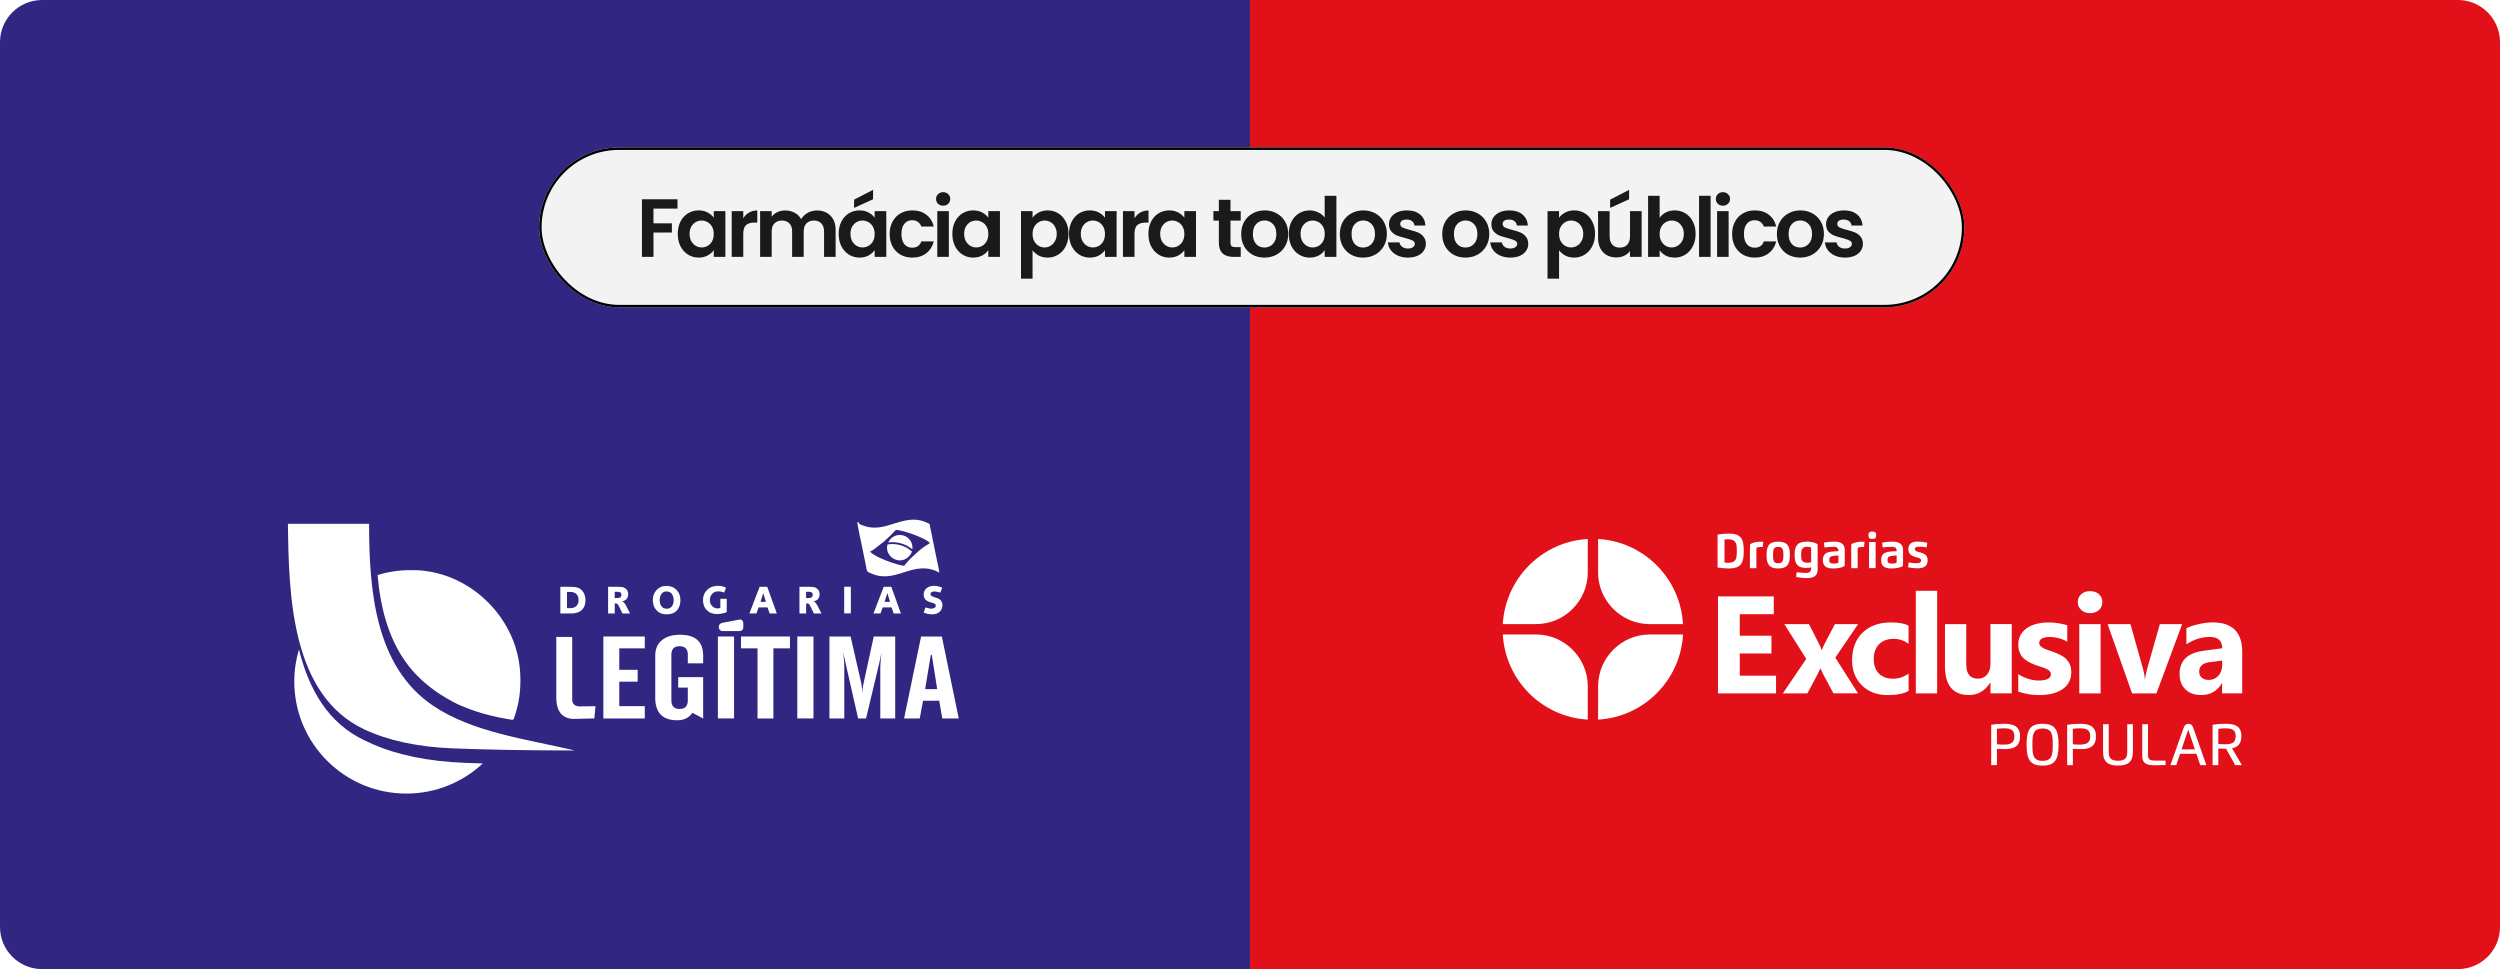 <svg xmlns="http://www.w3.org/2000/svg" width="356" height="138" viewBox="0 0 356 138" fill="none"><path d="M0 6C0 2.686 2.686 0 6 0H178V138H6C2.686 138 0 135.314 0 132V6Z" fill="#312783"></path><path d="M356 6C356 2.686 353.314 0 350 0H178V138H350C353.314 138 356 135.314 356 132V6Z" fill="#E21019"></path><g filter="url(#filter0_di_185_1031)"><rect x="76.776" y="21" width="202.942" height="22.76" rx="11.38" fill="#F3F3F3"></rect><rect x="76.949" y="21.173" width="202.596" height="22.414" rx="11.207" stroke="black" stroke-width="0.346"></rect></g><path d="M96.475 28.374V29.702H93.056V31.805H95.676V33.109H93.056V36.576H91.411V28.374H96.475ZM96.514 33.297C96.514 32.639 96.643 32.056 96.902 31.547C97.168 31.037 97.524 30.646 97.971 30.371C98.425 30.097 98.93 29.96 99.487 29.96C99.972 29.96 100.395 30.058 100.756 30.254C101.124 30.45 101.418 30.697 101.637 30.994V30.066H103.294V36.576H101.637V35.624C101.426 35.929 101.132 36.184 100.756 36.388C100.388 36.584 99.961 36.681 99.475 36.681C98.927 36.681 98.425 36.54 97.971 36.258C97.524 35.976 97.168 35.581 96.902 35.072C96.643 34.555 96.514 33.963 96.514 33.297ZM101.637 33.321C101.637 32.921 101.559 32.581 101.402 32.298C101.245 32.009 101.034 31.789 100.768 31.64C100.501 31.484 100.215 31.405 99.91 31.405C99.604 31.405 99.322 31.48 99.064 31.629C98.805 31.777 98.594 31.997 98.429 32.287C98.272 32.569 98.194 32.906 98.194 33.297C98.194 33.689 98.272 34.034 98.429 34.331C98.594 34.621 98.805 34.844 99.064 35.001C99.33 35.158 99.612 35.236 99.91 35.236C100.215 35.236 100.501 35.162 100.768 35.013C101.034 34.856 101.245 34.637 101.402 34.355C101.559 34.065 101.637 33.72 101.637 33.321ZM105.841 31.076C106.052 30.732 106.326 30.462 106.663 30.266C107.008 30.07 107.399 29.972 107.838 29.972V31.699H107.403C106.886 31.699 106.495 31.821 106.228 32.063C105.97 32.306 105.841 32.729 105.841 33.333V36.576H104.196V30.066H105.841V31.076ZM116.325 29.972C117.124 29.972 117.767 30.219 118.252 30.712C118.746 31.198 118.993 31.879 118.993 32.757V36.576H117.348V32.98C117.348 32.471 117.218 32.083 116.96 31.817C116.701 31.543 116.349 31.405 115.902 31.405C115.456 31.405 115.099 31.543 114.833 31.817C114.575 32.083 114.445 32.471 114.445 32.98V36.576H112.8V32.98C112.8 32.471 112.671 32.083 112.413 31.817C112.154 31.543 111.802 31.405 111.355 31.405C110.901 31.405 110.54 31.543 110.274 31.817C110.015 32.083 109.886 32.471 109.886 32.98V36.576H108.241V30.066H109.886V30.853C110.098 30.579 110.368 30.364 110.697 30.207C111.034 30.05 111.402 29.972 111.802 29.972C112.311 29.972 112.765 30.082 113.165 30.301C113.564 30.512 113.874 30.818 114.093 31.217C114.304 30.841 114.61 30.54 115.009 30.313C115.417 30.085 115.855 29.972 116.325 29.972ZM119.426 33.297C119.426 32.639 119.555 32.056 119.814 31.547C120.08 31.037 120.436 30.646 120.883 30.371C121.337 30.097 121.842 29.96 122.399 29.96C122.884 29.96 123.307 30.058 123.668 30.254C124.036 30.45 124.33 30.697 124.549 30.994V30.066H126.206V36.576H124.549V35.624C124.337 35.929 124.044 36.184 123.668 36.388C123.3 36.584 122.873 36.681 122.387 36.681C121.839 36.681 121.337 36.54 120.883 36.258C120.436 35.976 120.08 35.581 119.814 35.072C119.555 34.555 119.426 33.963 119.426 33.297ZM124.549 33.321C124.549 32.921 124.471 32.581 124.314 32.298C124.157 32.009 123.946 31.789 123.679 31.64C123.413 31.484 123.127 31.405 122.822 31.405C122.516 31.405 122.234 31.48 121.976 31.629C121.717 31.777 121.506 31.997 121.341 32.287C121.184 32.569 121.106 32.906 121.106 33.297C121.106 33.689 121.184 34.034 121.341 34.331C121.506 34.621 121.717 34.844 121.976 35.001C122.242 35.158 122.524 35.236 122.822 35.236C123.127 35.236 123.413 35.162 123.679 35.013C123.946 34.856 124.157 34.637 124.314 34.355C124.471 34.065 124.549 33.72 124.549 33.321ZM124.326 28.374L121.623 29.608V28.433L124.326 27.034V28.374ZM126.684 33.321C126.684 32.647 126.822 32.06 127.096 31.558C127.37 31.049 127.75 30.657 128.235 30.383C128.721 30.101 129.277 29.96 129.904 29.96C130.711 29.96 131.377 30.164 131.902 30.571C132.434 30.971 132.791 31.535 132.971 32.263H131.197C131.103 31.981 130.942 31.762 130.715 31.605C130.495 31.441 130.221 31.358 129.892 31.358C129.422 31.358 129.05 31.531 128.776 31.875C128.502 32.212 128.365 32.694 128.365 33.321C128.365 33.94 128.502 34.421 128.776 34.766C129.05 35.103 129.422 35.271 129.892 35.271C130.558 35.271 130.993 34.974 131.197 34.378H132.971C132.791 35.083 132.434 35.643 131.902 36.059C131.369 36.474 130.703 36.681 129.904 36.681C129.277 36.681 128.721 36.544 128.235 36.27C127.75 35.988 127.37 35.596 127.096 35.095C126.822 34.586 126.684 33.995 126.684 33.321ZM134.305 29.29C134.015 29.29 133.773 29.2 133.577 29.02C133.389 28.832 133.295 28.601 133.295 28.327C133.295 28.053 133.389 27.826 133.577 27.645C133.773 27.457 134.015 27.363 134.305 27.363C134.595 27.363 134.834 27.457 135.022 27.645C135.218 27.826 135.316 28.053 135.316 28.327C135.316 28.601 135.218 28.832 135.022 29.02C134.834 29.2 134.595 29.29 134.305 29.29ZM135.116 30.066V36.576H133.471V30.066H135.116ZM135.613 33.297C135.613 32.639 135.743 32.056 136.001 31.547C136.267 31.037 136.624 30.646 137.07 30.371C137.525 30.097 138.03 29.96 138.586 29.96C139.072 29.96 139.495 30.058 139.855 30.254C140.223 30.45 140.517 30.697 140.737 30.994V30.066H142.393V36.576H140.737V35.624C140.525 35.929 140.231 36.184 139.855 36.388C139.487 36.584 139.06 36.681 138.574 36.681C138.026 36.681 137.525 36.54 137.07 36.258C136.624 35.976 136.267 35.581 136.001 35.072C135.743 34.555 135.613 33.963 135.613 33.297ZM140.737 33.321C140.737 32.921 140.658 32.581 140.502 32.298C140.345 32.009 140.133 31.789 139.867 31.64C139.601 31.484 139.315 31.405 139.009 31.405C138.704 31.405 138.422 31.48 138.163 31.629C137.905 31.777 137.693 31.997 137.529 32.287C137.372 32.569 137.294 32.906 137.294 33.297C137.294 33.689 137.372 34.034 137.529 34.331C137.693 34.621 137.905 34.844 138.163 35.001C138.43 35.158 138.712 35.236 139.009 35.236C139.315 35.236 139.601 35.162 139.867 35.013C140.133 34.856 140.345 34.637 140.502 34.355C140.658 34.065 140.737 33.72 140.737 33.321ZM147.035 31.006C147.246 30.708 147.536 30.462 147.904 30.266C148.28 30.062 148.707 29.96 149.185 29.96C149.741 29.96 150.243 30.097 150.689 30.371C151.144 30.646 151.5 31.037 151.759 31.547C152.025 32.048 152.158 32.631 152.158 33.297C152.158 33.963 152.025 34.555 151.759 35.072C151.5 35.581 151.144 35.976 150.689 36.258C150.243 36.54 149.741 36.681 149.185 36.681C148.707 36.681 148.284 36.584 147.916 36.388C147.556 36.192 147.262 35.945 147.035 35.647V39.678H145.39V30.066H147.035V31.006ZM150.478 33.297C150.478 32.906 150.396 32.569 150.231 32.287C150.074 31.997 149.863 31.777 149.597 31.629C149.338 31.48 149.056 31.405 148.75 31.405C148.453 31.405 148.171 31.484 147.904 31.64C147.646 31.789 147.434 32.009 147.27 32.298C147.113 32.588 147.035 32.929 147.035 33.321C147.035 33.712 147.113 34.053 147.27 34.343C147.434 34.633 147.646 34.856 147.904 35.013C148.171 35.162 148.453 35.236 148.75 35.236C149.056 35.236 149.338 35.158 149.597 35.001C149.863 34.844 150.074 34.621 150.231 34.331C150.396 34.041 150.478 33.697 150.478 33.297ZM152.225 33.297C152.225 32.639 152.355 32.056 152.613 31.547C152.88 31.037 153.236 30.646 153.683 30.371C154.137 30.097 154.642 29.96 155.198 29.96C155.684 29.96 156.107 30.058 156.467 30.254C156.836 30.45 157.129 30.697 157.349 30.994V30.066H159.005V36.576H157.349V35.624C157.137 35.929 156.843 36.184 156.467 36.388C156.099 36.584 155.672 36.681 155.187 36.681C154.638 36.681 154.137 36.54 153.683 36.258C153.236 35.976 152.88 35.581 152.613 35.072C152.355 34.555 152.225 33.963 152.225 33.297ZM157.349 33.321C157.349 32.921 157.27 32.581 157.114 32.298C156.957 32.009 156.745 31.789 156.479 31.64C156.213 31.484 155.927 31.405 155.621 31.405C155.316 31.405 155.034 31.48 154.775 31.629C154.517 31.777 154.305 31.997 154.141 32.287C153.984 32.569 153.906 32.906 153.906 33.297C153.906 33.689 153.984 34.034 154.141 34.331C154.305 34.621 154.517 34.844 154.775 35.001C155.042 35.158 155.324 35.236 155.621 35.236C155.927 35.236 156.213 35.162 156.479 35.013C156.745 34.856 156.957 34.637 157.114 34.355C157.27 34.065 157.349 33.72 157.349 33.321ZM161.552 31.076C161.764 30.732 162.038 30.462 162.375 30.266C162.719 30.07 163.111 29.972 163.55 29.972V31.699H163.115C162.598 31.699 162.206 31.821 161.94 32.063C161.681 32.306 161.552 32.729 161.552 33.333V36.576H159.907V30.066H161.552V31.076ZM163.53 33.297C163.53 32.639 163.659 32.056 163.917 31.547C164.184 31.037 164.54 30.646 164.987 30.371C165.441 30.097 165.946 29.96 166.503 29.96C166.988 29.96 167.411 30.058 167.772 30.254C168.14 30.45 168.434 30.697 168.653 30.994V30.066H170.31V36.576H168.653V35.624C168.441 35.929 168.148 36.184 167.772 36.388C167.403 36.584 166.977 36.681 166.491 36.681C165.942 36.681 165.441 36.54 164.987 36.258C164.54 35.976 164.184 35.581 163.917 35.072C163.659 34.555 163.53 33.963 163.53 33.297ZM168.653 33.321C168.653 32.921 168.575 32.581 168.418 32.298C168.261 32.009 168.05 31.789 167.783 31.64C167.517 31.484 167.231 31.405 166.926 31.405C166.62 31.405 166.338 31.48 166.08 31.629C165.821 31.777 165.61 31.997 165.445 32.287C165.288 32.569 165.21 32.906 165.21 33.297C165.21 33.689 165.288 34.034 165.445 34.331C165.61 34.621 165.821 34.844 166.08 35.001C166.346 35.158 166.628 35.236 166.926 35.236C167.231 35.236 167.517 35.162 167.783 35.013C168.05 34.856 168.261 34.637 168.418 34.355C168.575 34.065 168.653 33.72 168.653 33.321ZM175.222 31.417V34.566C175.222 34.786 175.272 34.946 175.374 35.048C175.484 35.142 175.664 35.189 175.915 35.189H176.679V36.576H175.645C174.258 36.576 173.565 35.902 173.565 34.555V31.417H172.789V30.066H173.565V28.456H175.222V30.066H176.679V31.417H175.222ZM180.047 36.681C179.421 36.681 178.857 36.544 178.355 36.27C177.854 35.988 177.458 35.593 177.169 35.083C176.887 34.574 176.746 33.987 176.746 33.321C176.746 32.655 176.89 32.067 177.18 31.558C177.478 31.049 177.881 30.657 178.391 30.383C178.9 30.101 179.468 29.96 180.094 29.96C180.721 29.96 181.289 30.101 181.798 30.383C182.307 30.657 182.707 31.049 182.997 31.558C183.294 32.067 183.443 32.655 183.443 33.321C183.443 33.987 183.291 34.574 182.985 35.083C182.687 35.593 182.28 35.988 181.763 36.27C181.254 36.544 180.682 36.681 180.047 36.681ZM180.047 35.248C180.345 35.248 180.623 35.177 180.882 35.036C181.148 34.888 181.36 34.668 181.516 34.378C181.673 34.089 181.751 33.736 181.751 33.321C181.751 32.702 181.587 32.228 181.258 31.899C180.937 31.562 180.541 31.394 180.071 31.394C179.601 31.394 179.205 31.562 178.884 31.899C178.571 32.228 178.414 32.702 178.414 33.321C178.414 33.94 178.567 34.417 178.872 34.754C179.186 35.083 179.577 35.248 180.047 35.248ZM183.522 33.297C183.522 32.639 183.651 32.056 183.91 31.547C184.176 31.037 184.536 30.646 184.991 30.371C185.445 30.097 185.95 29.96 186.507 29.96C186.93 29.96 187.333 30.054 187.717 30.242C188.101 30.422 188.406 30.665 188.633 30.971V27.88H190.302V36.576H188.633V35.612C188.43 35.933 188.144 36.192 187.776 36.388C187.407 36.584 186.98 36.681 186.495 36.681C185.946 36.681 185.445 36.54 184.991 36.258C184.536 35.976 184.176 35.581 183.91 35.072C183.651 34.555 183.522 33.963 183.522 33.297ZM188.645 33.321C188.645 32.921 188.567 32.581 188.41 32.298C188.253 32.009 188.042 31.789 187.776 31.64C187.509 31.484 187.223 31.405 186.918 31.405C186.612 31.405 186.33 31.48 186.072 31.629C185.813 31.777 185.602 31.997 185.437 32.287C185.281 32.569 185.202 32.906 185.202 33.297C185.202 33.689 185.281 34.034 185.437 34.331C185.602 34.621 185.813 34.844 186.072 35.001C186.338 35.158 186.62 35.236 186.918 35.236C187.223 35.236 187.509 35.162 187.776 35.013C188.042 34.856 188.253 34.637 188.41 34.355C188.567 34.065 188.645 33.72 188.645 33.321ZM194.094 36.681C193.467 36.681 192.903 36.544 192.402 36.27C191.901 35.988 191.505 35.593 191.215 35.083C190.933 34.574 190.792 33.987 190.792 33.321C190.792 32.655 190.937 32.067 191.227 31.558C191.525 31.049 191.928 30.657 192.437 30.383C192.947 30.101 193.514 29.96 194.141 29.96C194.768 29.96 195.336 30.101 195.845 30.383C196.354 30.657 196.754 31.049 197.044 31.558C197.341 32.067 197.49 32.655 197.49 33.321C197.49 33.987 197.337 34.574 197.032 35.083C196.734 35.593 196.327 35.988 195.81 36.27C195.301 36.544 194.729 36.681 194.094 36.681ZM194.094 35.248C194.392 35.248 194.67 35.177 194.928 35.036C195.195 34.888 195.406 34.668 195.563 34.378C195.72 34.089 195.798 33.736 195.798 33.321C195.798 32.702 195.633 32.228 195.304 31.899C194.983 31.562 194.588 31.394 194.118 31.394C193.648 31.394 193.252 31.562 192.931 31.899C192.618 32.228 192.461 32.702 192.461 33.321C192.461 33.94 192.614 34.417 192.919 34.754C193.232 35.083 193.624 35.248 194.094 35.248ZM200.483 36.681C199.95 36.681 199.472 36.587 199.049 36.399C198.626 36.203 198.289 35.941 198.039 35.612C197.796 35.283 197.663 34.919 197.639 34.519H199.296C199.327 34.77 199.449 34.978 199.66 35.142C199.88 35.307 200.15 35.389 200.471 35.389C200.784 35.389 201.027 35.326 201.2 35.201C201.38 35.075 201.47 34.915 201.47 34.719C201.47 34.508 201.36 34.351 201.141 34.249C200.929 34.139 200.589 34.022 200.119 33.897C199.633 33.779 199.233 33.658 198.92 33.532C198.614 33.407 198.348 33.215 198.121 32.956C197.902 32.698 197.792 32.349 197.792 31.911C197.792 31.55 197.894 31.221 198.097 30.924C198.309 30.626 198.607 30.391 198.991 30.219C199.382 30.046 199.84 29.96 200.365 29.96C201.141 29.96 201.76 30.156 202.222 30.548C202.684 30.931 202.939 31.452 202.986 32.111H201.411C201.388 31.852 201.278 31.648 201.082 31.499C200.894 31.343 200.639 31.264 200.318 31.264C200.021 31.264 199.79 31.319 199.625 31.429C199.468 31.539 199.39 31.691 199.39 31.887C199.39 32.107 199.5 32.275 199.719 32.392C199.938 32.502 200.279 32.616 200.741 32.733C201.211 32.851 201.599 32.972 201.905 33.097C202.21 33.223 202.473 33.419 202.692 33.685C202.919 33.944 203.037 34.288 203.044 34.719C203.044 35.095 202.939 35.432 202.727 35.73C202.523 36.027 202.226 36.262 201.834 36.435C201.45 36.599 201 36.681 200.483 36.681ZM208.675 36.681C208.049 36.681 207.485 36.544 206.983 36.27C206.482 35.988 206.086 35.593 205.796 35.083C205.514 34.574 205.373 33.987 205.373 33.321C205.373 32.655 205.518 32.067 205.808 31.558C206.106 31.049 206.509 30.657 207.018 30.383C207.528 30.101 208.096 29.96 208.722 29.96C209.349 29.96 209.917 30.101 210.426 30.383C210.935 30.657 211.335 31.049 211.625 31.558C211.922 32.067 212.071 32.655 212.071 33.321C212.071 33.987 211.918 34.574 211.613 35.083C211.315 35.593 210.908 35.988 210.391 36.27C209.882 36.544 209.31 36.681 208.675 36.681ZM208.675 35.248C208.973 35.248 209.251 35.177 209.51 35.036C209.776 34.888 209.987 34.668 210.144 34.378C210.301 34.089 210.379 33.736 210.379 33.321C210.379 32.702 210.215 32.228 209.886 31.899C209.564 31.562 209.169 31.394 208.699 31.394C208.229 31.394 207.833 31.562 207.512 31.899C207.199 32.228 207.042 32.702 207.042 33.321C207.042 33.94 207.195 34.417 207.5 34.754C207.814 35.083 208.205 35.248 208.675 35.248ZM215.064 36.681C214.531 36.681 214.053 36.587 213.63 36.399C213.207 36.203 212.87 35.941 212.62 35.612C212.377 35.283 212.244 34.919 212.22 34.519H213.877C213.908 34.77 214.03 34.978 214.241 35.142C214.461 35.307 214.731 35.389 215.052 35.389C215.365 35.389 215.608 35.326 215.781 35.201C215.961 35.075 216.051 34.915 216.051 34.719C216.051 34.508 215.941 34.351 215.722 34.249C215.51 34.139 215.17 34.022 214.7 33.897C214.214 33.779 213.814 33.658 213.501 33.532C213.196 33.407 212.929 33.215 212.702 32.956C212.483 32.698 212.373 32.349 212.373 31.911C212.373 31.55 212.475 31.221 212.679 30.924C212.89 30.626 213.188 30.391 213.572 30.219C213.963 30.046 214.422 29.96 214.946 29.96C215.722 29.96 216.341 30.156 216.803 30.548C217.265 30.931 217.52 31.452 217.567 32.111H215.992C215.969 31.852 215.859 31.648 215.663 31.499C215.475 31.343 215.221 31.264 214.899 31.264C214.602 31.264 214.371 31.319 214.206 31.429C214.049 31.539 213.971 31.691 213.971 31.887C213.971 32.107 214.081 32.275 214.3 32.392C214.519 32.502 214.86 32.616 215.322 32.733C215.792 32.851 216.18 32.972 216.486 33.097C216.791 33.223 217.054 33.419 217.273 33.685C217.5 33.944 217.618 34.288 217.625 34.719C217.625 35.095 217.52 35.432 217.308 35.73C217.105 36.027 216.807 36.262 216.415 36.435C216.031 36.599 215.581 36.681 215.064 36.681ZM222.011 31.006C222.222 30.708 222.512 30.462 222.88 30.266C223.256 30.062 223.683 29.96 224.161 29.96C224.717 29.96 225.219 30.097 225.665 30.371C226.119 30.646 226.476 31.037 226.734 31.547C227.001 32.048 227.134 32.631 227.134 33.297C227.134 33.963 227.001 34.555 226.734 35.072C226.476 35.581 226.119 35.976 225.665 36.258C225.219 36.54 224.717 36.681 224.161 36.681C223.683 36.681 223.26 36.584 222.892 36.388C222.532 36.192 222.238 35.945 222.011 35.647V39.678H220.366V30.066H222.011V31.006ZM225.454 33.297C225.454 32.906 225.371 32.569 225.207 32.287C225.05 31.997 224.839 31.777 224.572 31.629C224.314 31.48 224.032 31.405 223.726 31.405C223.429 31.405 223.147 31.484 222.88 31.64C222.622 31.789 222.41 32.009 222.246 32.298C222.089 32.588 222.011 32.929 222.011 33.321C222.011 33.712 222.089 34.053 222.246 34.343C222.41 34.633 222.622 34.856 222.88 35.013C223.147 35.162 223.429 35.236 223.726 35.236C224.032 35.236 224.314 35.158 224.572 35.001C224.839 34.844 225.05 34.621 225.207 34.331C225.371 34.041 225.454 33.697 225.454 33.297ZM233.77 30.066V36.576H232.113V35.753C231.901 36.035 231.623 36.258 231.279 36.423C230.942 36.58 230.574 36.658 230.174 36.658C229.665 36.658 229.215 36.552 228.823 36.341C228.431 36.121 228.122 35.804 227.895 35.389C227.675 34.966 227.566 34.465 227.566 33.885V30.066H229.211V33.65C229.211 34.167 229.34 34.566 229.598 34.848C229.857 35.123 230.209 35.26 230.656 35.26C231.11 35.26 231.467 35.123 231.725 34.848C231.984 34.566 232.113 34.167 232.113 33.65V30.066H233.77ZM231.984 28.374L229.281 29.608V28.433L231.984 27.034V28.374ZM236.333 31.018C236.544 30.704 236.834 30.45 237.202 30.254C237.578 30.058 238.005 29.96 238.483 29.96C239.039 29.96 239.541 30.097 239.987 30.371C240.442 30.646 240.798 31.037 241.057 31.547C241.323 32.048 241.456 32.631 241.456 33.297C241.456 33.963 241.323 34.555 241.057 35.072C240.798 35.581 240.442 35.976 239.987 36.258C239.541 36.54 239.039 36.681 238.483 36.681C237.998 36.681 237.571 36.587 237.202 36.399C236.842 36.203 236.552 35.953 236.333 35.647V36.576H234.688V27.88H236.333V31.018ZM239.776 33.297C239.776 32.906 239.694 32.569 239.529 32.287C239.372 31.997 239.161 31.777 238.894 31.629C238.636 31.48 238.354 31.405 238.048 31.405C237.751 31.405 237.469 31.484 237.202 31.64C236.944 31.789 236.732 32.009 236.568 32.298C236.411 32.588 236.333 32.929 236.333 33.321C236.333 33.712 236.411 34.053 236.568 34.343C236.732 34.633 236.944 34.856 237.202 35.013C237.469 35.162 237.751 35.236 238.048 35.236C238.354 35.236 238.636 35.158 238.894 35.001C239.161 34.844 239.372 34.621 239.529 34.331C239.694 34.041 239.776 33.697 239.776 33.297ZM243.592 27.88V36.576H241.946V27.88H243.592ZM245.346 29.29C245.056 29.29 244.813 29.2 244.618 29.02C244.43 28.832 244.336 28.601 244.336 28.327C244.336 28.053 244.43 27.826 244.618 27.645C244.813 27.457 245.056 27.363 245.346 27.363C245.636 27.363 245.875 27.457 246.063 27.645C246.259 27.826 246.357 28.053 246.357 28.327C246.357 28.601 246.259 28.832 246.063 29.02C245.875 29.2 245.636 29.29 245.346 29.29ZM246.157 30.066V36.576H244.512V30.066H246.157ZM246.654 33.321C246.654 32.647 246.791 32.06 247.065 31.558C247.34 31.049 247.72 30.657 248.205 30.383C248.691 30.101 249.247 29.96 249.874 29.96C250.681 29.96 251.346 30.164 251.871 30.571C252.404 30.971 252.76 31.535 252.941 32.263H251.166C251.072 31.981 250.912 31.762 250.685 31.605C250.465 31.441 250.191 31.358 249.862 31.358C249.392 31.358 249.02 31.531 248.746 31.875C248.472 32.212 248.334 32.694 248.334 33.321C248.334 33.94 248.472 34.421 248.746 34.766C249.02 35.103 249.392 35.271 249.862 35.271C250.528 35.271 250.963 34.974 251.166 34.378H252.941C252.76 35.083 252.404 35.643 251.871 36.059C251.339 36.474 250.673 36.681 249.874 36.681C249.247 36.681 248.691 36.544 248.205 36.27C247.72 35.988 247.34 35.596 247.065 35.095C246.791 34.586 246.654 33.995 246.654 33.321ZM256.331 36.681C255.705 36.681 255.141 36.544 254.639 36.27C254.138 35.988 253.742 35.593 253.453 35.083C253.17 34.574 253.029 33.987 253.029 33.321C253.029 32.655 253.174 32.067 253.464 31.558C253.762 31.049 254.165 30.657 254.675 30.383C255.184 30.101 255.752 29.96 256.378 29.96C257.005 29.96 257.573 30.101 258.082 30.383C258.591 30.657 258.991 31.049 259.281 31.558C259.578 32.067 259.727 32.655 259.727 33.321C259.727 33.987 259.574 34.574 259.269 35.083C258.971 35.593 258.564 35.988 258.047 36.27C257.538 36.544 256.966 36.681 256.331 36.681ZM256.331 35.248C256.629 35.248 256.907 35.177 257.166 35.036C257.432 34.888 257.643 34.668 257.8 34.378C257.957 34.089 258.035 33.736 258.035 33.321C258.035 32.702 257.871 32.228 257.542 31.899C257.22 31.562 256.825 31.394 256.355 31.394C255.885 31.394 255.489 31.562 255.168 31.899C254.855 32.228 254.698 32.702 254.698 33.321C254.698 33.94 254.851 34.417 255.156 34.754C255.47 35.083 255.861 35.248 256.331 35.248ZM262.72 36.681C262.187 36.681 261.709 36.587 261.286 36.399C260.863 36.203 260.527 35.941 260.276 35.612C260.033 35.283 259.9 34.919 259.876 34.519H261.533C261.565 34.77 261.686 34.978 261.897 35.142C262.117 35.307 262.387 35.389 262.708 35.389C263.022 35.389 263.264 35.326 263.437 35.201C263.617 35.075 263.707 34.915 263.707 34.719C263.707 34.508 263.597 34.351 263.378 34.249C263.167 34.139 262.826 34.022 262.356 33.897C261.87 33.779 261.471 33.658 261.157 33.532C260.852 33.407 260.585 33.215 260.358 32.956C260.139 32.698 260.029 32.349 260.029 31.911C260.029 31.55 260.131 31.221 260.335 30.924C260.546 30.626 260.844 30.391 261.228 30.219C261.619 30.046 262.078 29.96 262.602 29.96C263.378 29.96 263.997 30.156 264.459 30.548C264.921 30.931 265.176 31.452 265.223 32.111H263.648C263.625 31.852 263.515 31.648 263.319 31.499C263.131 31.343 262.877 31.264 262.555 31.264C262.258 31.264 262.027 31.319 261.862 31.429C261.706 31.539 261.627 31.691 261.627 31.887C261.627 32.107 261.737 32.275 261.956 32.392C262.176 32.502 262.516 32.616 262.979 32.733C263.449 32.851 263.836 32.972 264.142 33.097C264.447 33.223 264.71 33.419 264.929 33.685C265.156 33.944 265.274 34.288 265.282 34.719C265.282 35.095 265.176 35.432 264.964 35.73C264.761 36.027 264.463 36.262 264.071 36.435C263.687 36.599 263.237 36.681 262.72 36.681Z" fill="#1A1A1A"></path><g clip-path="url(#clip0_185_1031)"><path d="M52.557 74.585C52.557 84.044 53.427 94.892 61.614 100.455C67.294 104.329 75.188 105.279 81.833 106.865C75.21 106.865 69.414 106.763 64.443 106.566C59.472 106.361 55.291 105.462 51.899 103.876C41.519 99.007 41.117 84.972 41 74.585H52.557Z" fill="white"></path><path d="M68.748 108.715C65.898 111.375 62.067 113.005 57.864 113.005C49.048 113.005 41.907 105.856 41.907 97.048C41.907 95.462 42.14 93.927 42.572 92.479C43.953 98.064 46.651 102.969 51.972 105.462C52.126 105.535 52.286 105.608 52.447 105.674C52.637 105.769 52.828 105.856 53.017 105.944C56.607 107.53 61.029 108.429 66.285 108.634C67.089 108.663 67.908 108.693 68.748 108.715Z" fill="white"></path><path d="M72.915 102.501L72.835 102.486L72.674 102.457H72.666L72.586 102.443L72.52 102.428H72.506L72.433 102.413H72.425L72.359 102.399H72.345L72.272 102.384H72.257H72.191V102.37H72.169L72.104 102.355H72.089H72.031V102.34H72.009L71.936 102.326H71.928L71.848 102.311L71.775 102.296H71.767L71.614 102.267L71.46 102.238L71.38 102.223L71.307 102.209L71.234 102.194L71.168 102.179H71.161L71.095 102.165H71.088L71.022 102.15H71.014L70.949 102.136L70.883 102.121C70.788 102.099 70.7 102.084 70.605 102.062L70.474 102.033L70.415 102.019H70.408L70.342 102.004L70.283 101.989L70.232 101.975H70.218L70.159 101.96L70.101 101.946L70.049 101.931H70.042C69.984 101.916 69.918 101.902 69.859 101.887L69.743 101.858L69.684 101.843L69.626 101.829L69.567 101.814L69.509 101.799L69.406 101.77H69.392L69.341 101.755H69.333L69.282 101.741L69.231 101.726C69.121 101.697 69.019 101.668 68.909 101.639L68.807 101.609L68.704 101.58L68.661 101.565H68.653L68.602 101.551L68.558 101.536H68.551L68.456 101.507L68.361 101.478L68.317 101.463C68.193 101.427 68.061 101.383 67.937 101.346L67.893 101.331L67.849 101.317L67.813 101.302L67.776 101.288L67.74 101.273H67.732C67.586 101.222 67.44 101.178 67.301 101.127L67.257 101.112L67.213 101.098L67.096 101.054H67.089L67.052 101.039L67.016 101.024L66.899 100.981L66.862 100.966C66.745 100.922 66.629 100.878 66.511 100.834L66.438 100.805L66.402 100.791L66.329 100.761L66.256 100.732L66.183 100.703L66.109 100.674C66.036 100.644 65.963 100.615 65.89 100.586C65.832 100.564 65.773 100.535 65.715 100.513L65.612 100.469L65.51 100.425L65.408 100.381L65.305 100.337C65.269 100.323 65.232 100.308 65.196 100.286L65.145 100.264L65.115 100.25L65.086 100.235L65.057 100.22L65.028 100.206L64.998 100.191L64.969 100.177L64.94 100.162L64.911 100.147L64.881 100.133L64.859 100.118L64.838 100.103L64.808 100.089L64.779 100.074L64.75 100.06L64.721 100.045L64.691 100.03L64.662 100.016L64.633 100.001H64.618V99.987H64.589V99.972H64.56V99.957H64.531V99.943H64.501V99.928H64.472V99.913H64.443V99.899H64.414V99.884H64.384V99.87L64.362 99.855L64.341 99.84L64.311 99.826L64.282 99.811C64.172 99.753 64.063 99.694 63.96 99.636L63.931 99.621L63.858 99.577H63.851L63.829 99.562L63.807 99.548L63.763 99.526H63.756H63.734V99.511L63.712 99.497L63.69 99.482H63.675V99.468H63.646V99.453H63.639L63.617 99.438L63.595 99.424H63.58V99.409H63.551V99.394H63.544L63.522 99.38L63.5 99.365H63.485V99.35H63.456V99.336L63.434 99.321L63.39 99.299H63.383L63.361 99.285L63.339 99.27L63.295 99.241L63.273 99.226L63.229 99.204L63.208 99.19L63.134 99.146C63.083 99.117 63.039 99.087 62.988 99.058L62.944 99.029L62.908 99.007H62.9L62.879 98.992L62.835 98.963L62.798 98.941H62.791L62.769 98.927H62.754V98.912H62.747L62.725 98.897H62.718V98.883H62.688V98.868H62.674V98.853H62.645V98.839H62.637L62.615 98.824H62.601V98.81H62.593L62.572 98.795H62.564V98.78H62.535V98.766H62.52V98.751H62.491V98.737H62.477V98.722H62.447V98.707H62.44L62.418 98.693H62.403V98.678H62.396L62.374 98.663H62.359V98.649H62.352L62.33 98.634H62.316V98.62H62.308L62.286 98.605H62.272V98.59H62.264L62.243 98.576L62.199 98.546L62.155 98.517C62.104 98.481 62.06 98.451 62.009 98.415L61.972 98.386L61.928 98.356L61.914 98.349L61.877 98.32H61.87V98.305H61.862L61.84 98.291H61.826V98.276H61.819L61.782 98.247H61.775V98.232H61.767L61.745 98.218H61.731V98.203H61.716V98.188H61.687V98.174H61.672V98.159H61.658V98.144H61.629V98.13H61.614V98.115H61.599L61.585 98.1H61.57V98.086H61.555V98.071H61.541L61.526 98.057H61.519V98.042H61.504V98.027H61.475V98.013H61.46V97.998H61.453L61.431 97.984L61.416 97.976H61.409V97.962H61.402L61.38 97.947H61.365V97.932H61.351V97.918H61.343L61.322 97.903H61.307V97.888L61.256 97.845L61.197 97.801L61.139 97.757L61.131 97.75C61.088 97.713 61.044 97.677 60.993 97.64C60.971 97.618 60.941 97.603 60.919 97.582C60.898 97.56 60.868 97.545 60.846 97.523C60.824 97.501 60.795 97.487 60.773 97.465C60.715 97.413 60.656 97.37 60.598 97.318C60.561 97.289 60.532 97.26 60.495 97.231C60.459 97.201 60.43 97.172 60.393 97.143C60.305 97.062 60.218 96.989 60.13 96.909C60.072 96.858 60.013 96.799 59.955 96.748L59.94 96.734L59.925 96.719C59.669 96.478 59.428 96.237 59.187 95.981L59.172 95.966L59.158 95.951C59.099 95.886 59.041 95.827 58.982 95.761C58.946 95.718 58.902 95.674 58.865 95.63C58.829 95.593 58.8 95.549 58.763 95.513C58.675 95.418 58.595 95.316 58.514 95.22C58.493 95.191 58.463 95.162 58.441 95.133C58.361 95.038 58.281 94.935 58.208 94.84C58.186 94.818 58.171 94.789 58.149 94.767L58.105 94.709C58.09 94.687 58.076 94.672 58.061 94.65C58.003 94.57 57.944 94.497 57.886 94.416C57.849 94.365 57.805 94.307 57.769 94.255C57.747 94.219 57.718 94.19 57.696 94.153C57.659 94.102 57.63 94.058 57.593 94.007L57.564 93.963L57.535 93.919C57.418 93.751 57.308 93.576 57.199 93.408C57.177 93.371 57.148 93.327 57.126 93.291C57.089 93.225 57.045 93.166 57.009 93.101C57.009 93.101 56.979 93.049 56.965 93.028C56.928 92.969 56.892 92.91 56.862 92.852C56.804 92.75 56.745 92.647 56.687 92.545C56.665 92.501 56.636 92.457 56.614 92.413L56.599 92.384C56.57 92.333 56.541 92.275 56.512 92.223C56.373 91.96 56.241 91.697 56.117 91.427L56.102 91.397C56.051 91.28 55.993 91.163 55.941 91.046C55.919 91.003 55.905 90.959 55.883 90.915C55.861 90.871 55.846 90.827 55.825 90.783C55.788 90.688 55.744 90.601 55.708 90.505C55.634 90.337 55.569 90.162 55.503 89.994C55.437 89.826 55.371 89.65 55.313 89.475C55.254 89.307 55.196 89.131 55.137 88.963L55.123 88.919L55.108 88.875L55.093 88.832C55.042 88.678 54.991 88.517 54.947 88.364C54.933 88.313 54.918 88.269 54.903 88.218C54.867 88.079 54.823 87.94 54.786 87.808C54.757 87.698 54.728 87.596 54.699 87.487C54.64 87.275 54.589 87.055 54.538 86.836C54.516 86.748 54.501 86.668 54.479 86.58C54.458 86.492 54.443 86.405 54.421 86.317L54.377 86.112C54.333 85.893 54.289 85.674 54.245 85.447C54.224 85.337 54.209 85.235 54.187 85.126C54.143 84.891 54.107 84.658 54.07 84.416C54.063 84.351 54.048 84.285 54.041 84.226C54.033 84.161 54.019 84.095 54.012 84.022C54.012 83.985 54.004 83.949 53.997 83.919L53.982 83.817C53.909 83.269 53.843 82.713 53.792 82.15C53.785 82.063 53.778 81.975 53.77 81.894L53.807 81.88L53.902 81.851L53.946 81.836L53.997 81.821H54.004L54.041 81.807H54.063L54.092 81.792H54.107L54.143 81.778H54.165L54.194 81.763H54.202L54.245 81.748H54.26L54.297 81.734L54.348 81.719H54.355L54.399 81.704H54.414L54.458 81.69L54.516 81.675C54.553 81.668 54.596 81.653 54.633 81.646L54.691 81.631L54.75 81.617H54.764L54.816 81.602H54.823L54.874 81.588H54.896L54.94 81.573H54.955L55.006 81.558H55.028L55.072 81.544H55.086L55.137 81.529H55.159L55.21 81.514H55.218L55.283 81.5H55.291C55.364 81.485 55.437 81.471 55.51 81.456L55.583 81.441H55.598L55.671 81.427H55.686L55.751 81.412H55.773L55.839 81.397H55.861L55.934 81.383H55.971L56.029 81.368H56.058L56.132 81.354H56.146L56.234 81.339C56.307 81.332 56.38 81.317 56.453 81.31H56.482L56.57 81.295H56.614L56.702 81.281H56.753L56.84 81.266H56.884C56.921 81.258 56.958 81.251 56.994 81.251H57.016C57.133 81.237 57.25 81.229 57.367 81.222H57.433C57.491 81.215 57.55 81.215 57.608 81.207H57.71C57.791 81.2 57.871 81.193 57.952 81.193H57.974C58.295 81.185 58.624 81.185 58.946 81.193H58.968C59.048 81.193 59.129 81.193 59.209 81.2H59.319C59.377 81.2 59.436 81.2 59.494 81.207H59.56C59.626 81.207 59.691 81.215 59.757 81.222C59.808 81.222 59.852 81.229 59.903 81.237H59.925H60.035V81.251H60.166V81.266H60.298V81.281H60.342L60.444 81.295H60.466C60.503 81.295 60.539 81.302 60.576 81.31H60.627C60.627 81.31 60.664 81.324 60.678 81.324C60.744 81.332 60.803 81.346 60.868 81.354H60.876C60.905 81.354 60.927 81.361 60.956 81.368H60.978C61 81.368 61.022 81.368 61.044 81.376H61.058C61.088 81.376 61.117 81.383 61.146 81.39C61.227 81.405 61.314 81.419 61.395 81.434C61.395 81.434 61.446 81.441 61.468 81.449L61.541 81.463C61.563 81.463 61.585 81.471 61.614 81.478C61.636 81.478 61.658 81.485 61.68 81.492C61.694 81.492 61.716 81.5 61.731 81.507H61.745C61.767 81.507 61.782 81.514 61.804 81.522H61.811L61.877 81.536C62.023 81.566 62.162 81.602 62.301 81.639H62.316C62.33 81.639 62.345 81.646 62.359 81.653H62.374L62.418 81.668H62.425C62.44 81.668 62.455 81.675 62.477 81.683L62.528 81.697C62.652 81.726 62.769 81.763 62.893 81.799L62.937 81.814H62.944L62.995 81.829C62.995 81.829 63.025 81.836 63.039 81.843L63.076 81.858H63.083C63.127 81.873 63.178 81.887 63.222 81.902L63.266 81.916C63.368 81.946 63.471 81.982 63.573 82.019L63.609 82.033L63.653 82.048C63.668 82.048 63.683 82.055 63.697 82.063L63.77 82.092H63.778L63.814 82.106L63.851 82.121C63.887 82.136 63.931 82.15 63.968 82.165C64.034 82.187 64.092 82.216 64.158 82.238L64.231 82.267C64.253 82.275 64.275 82.282 64.304 82.296C64.326 82.304 64.348 82.311 64.37 82.326C64.392 82.333 64.414 82.348 64.436 82.355C64.472 82.37 64.501 82.384 64.538 82.399C64.56 82.406 64.582 82.421 64.611 82.428C64.647 82.443 64.677 82.457 64.713 82.472C64.757 82.494 64.801 82.508 64.845 82.53L64.874 82.545C64.918 82.567 64.962 82.582 65.006 82.603L65.035 82.618L65.057 82.633C65.115 82.662 65.181 82.691 65.24 82.721C65.32 82.757 65.393 82.801 65.474 82.838L65.503 82.852L65.525 82.867L65.554 82.881L65.583 82.896L65.605 82.911L65.634 82.925L65.664 82.94C65.781 82.998 65.897 83.064 66.022 83.13C66.058 83.152 66.088 83.166 66.124 83.188L66.146 83.203C66.168 83.218 66.197 83.232 66.219 83.247L66.241 83.261C66.263 83.276 66.285 83.291 66.314 83.305C66.343 83.327 66.38 83.342 66.416 83.364C66.504 83.415 66.592 83.473 66.68 83.525C66.702 83.539 66.731 83.554 66.753 83.569C66.767 83.576 66.782 83.583 66.797 83.598L66.841 83.62C66.862 83.634 66.884 83.649 66.906 83.663L66.95 83.693C67.052 83.758 67.155 83.824 67.257 83.897L67.301 83.927C67.316 83.934 67.33 83.949 67.345 83.956C67.367 83.971 67.381 83.985 67.403 84C67.418 84.007 67.425 84.014 67.44 84.029C67.476 84.051 67.506 84.08 67.542 84.102C67.652 84.183 67.769 84.263 67.879 84.351C67.893 84.365 67.915 84.38 67.937 84.394C67.952 84.409 67.974 84.424 67.988 84.438C68.032 84.475 68.076 84.504 68.12 84.541C68.193 84.599 68.266 84.658 68.339 84.716L68.354 84.731C68.376 84.753 68.397 84.767 68.427 84.789H68.441V84.804C68.441 84.804 68.485 84.84 68.507 84.862L68.522 84.877C68.551 84.899 68.58 84.928 68.609 84.95C68.683 85.016 68.756 85.074 68.829 85.14L68.843 85.155C68.887 85.191 68.931 85.235 68.975 85.272L68.99 85.286H69.004V85.301C69.063 85.352 69.121 85.41 69.18 85.462C69.399 85.674 69.618 85.886 69.83 86.112L69.845 86.127C69.896 86.178 69.947 86.229 69.991 86.288V86.302H69.998L70.013 86.317C70.057 86.368 70.101 86.412 70.144 86.463C70.181 86.507 70.225 86.551 70.261 86.595C70.283 86.624 70.313 86.653 70.335 86.683L70.349 86.697C70.371 86.726 70.4 86.756 70.422 86.785L70.437 86.799C70.459 86.821 70.474 86.851 70.495 86.873C70.517 86.902 70.547 86.931 70.569 86.96C70.627 87.033 70.686 87.106 70.744 87.18L70.802 87.253C70.817 87.267 70.832 87.289 70.846 87.304L70.861 87.318L70.89 87.355V87.37H70.897C70.897 87.37 70.927 87.406 70.941 87.428L70.985 87.487C71 87.508 71.014 87.523 71.029 87.545C71.066 87.596 71.109 87.655 71.146 87.706C71.168 87.742 71.197 87.772 71.219 87.808C71.226 87.823 71.234 87.837 71.248 87.845L71.292 87.903L71.321 87.947L71.351 87.991C71.402 88.071 71.46 88.144 71.511 88.225C71.548 88.276 71.577 88.327 71.614 88.386C71.621 88.4 71.629 88.415 71.643 88.43L71.672 88.473C71.687 88.495 71.702 88.517 71.716 88.546L71.745 88.59C71.767 88.627 71.797 88.671 71.819 88.707C71.848 88.758 71.877 88.802 71.906 88.853C71.928 88.883 71.943 88.919 71.965 88.956C71.979 88.978 71.994 89 72.009 89.029C72.031 89.058 72.045 89.095 72.067 89.131C72.089 89.168 72.104 89.197 72.126 89.234C72.184 89.343 72.243 89.446 72.301 89.555L72.316 89.585L72.33 89.606L72.345 89.628C72.433 89.804 72.52 89.979 72.608 90.155L72.623 90.184L72.637 90.213C72.659 90.257 72.674 90.301 72.696 90.337L72.71 90.367L72.725 90.396C72.747 90.44 72.761 90.484 72.783 90.528C72.813 90.593 72.842 90.659 72.871 90.732C72.886 90.769 72.9 90.798 72.915 90.835C72.922 90.856 72.937 90.878 72.944 90.9L72.959 90.93C72.959 90.93 72.966 90.951 72.974 90.966C73.025 91.105 73.083 91.237 73.134 91.375C73.149 91.412 73.163 91.456 73.178 91.492L73.193 91.529L73.207 91.566V91.573C73.222 91.609 73.237 91.653 73.251 91.69L73.266 91.734L73.281 91.778C73.31 91.865 73.339 91.953 73.368 92.041L73.383 92.085C73.397 92.128 73.412 92.172 73.427 92.223V92.231C73.427 92.245 73.427 92.26 73.434 92.267C73.434 92.282 73.441 92.296 73.449 92.311C73.449 92.311 73.471 92.377 73.478 92.413C73.507 92.516 73.536 92.618 73.566 92.72L73.58 92.772L73.595 92.823V92.83C73.595 92.845 73.602 92.859 73.609 92.874L73.624 92.932C73.624 92.954 73.631 92.969 73.639 92.991L73.653 93.049L73.668 93.108L73.683 93.166C73.697 93.232 73.712 93.291 73.726 93.356L73.741 93.422V93.43L73.756 93.488C73.756 93.488 73.763 93.532 73.77 93.554V93.561L73.785 93.62V93.634C73.785 93.634 73.792 93.671 73.799 93.693C73.799 93.693 73.807 93.744 73.814 93.766L73.829 93.839C73.851 93.948 73.873 94.051 73.887 94.16C73.887 94.19 73.894 94.212 73.902 94.241V94.248C73.902 94.277 73.909 94.299 73.916 94.329V94.35C73.916 94.35 73.916 94.402 73.924 94.424V94.438L73.938 94.519V94.526C73.953 94.628 73.968 94.731 73.982 94.833V94.848C73.982 94.848 73.99 94.913 73.997 94.95V94.965C73.997 94.965 74.004 95.038 74.011 95.074V95.103C74.011 95.14 74.019 95.177 74.026 95.22V95.242C74.033 95.337 74.048 95.432 74.055 95.535V95.557C74.055 95.608 74.063 95.666 74.07 95.718V95.761C74.07 95.82 74.07 95.886 74.077 95.944V95.966C74.077 96.054 74.085 96.141 74.092 96.222V96.258C74.099 96.47 74.106 96.675 74.106 96.887V96.902V96.924V96.968C74.106 97.172 74.106 97.377 74.092 97.574V97.603C74.092 97.684 74.085 97.764 74.077 97.845V97.888C74.077 97.947 74.07 98.005 74.063 98.064V98.108C74.063 98.159 74.055 98.218 74.048 98.276V98.298C74.048 98.349 74.041 98.4 74.033 98.459C74.033 98.51 74.026 98.546 74.019 98.59V98.605C74.019 98.605 74.019 98.671 74.011 98.707V98.744C74.011 98.744 74.004 98.81 73.997 98.839V98.868C73.997 98.868 73.99 98.941 73.982 98.978C73.975 99.058 73.96 99.131 73.953 99.197L73.938 99.285V99.372H73.924V99.394L73.909 99.475V99.489L73.894 99.562V99.577L73.88 99.65V99.665C73.865 99.745 73.851 99.826 73.836 99.906L73.821 99.979L73.807 100.052L73.792 100.125L73.778 100.198L73.763 100.257V100.272L73.748 100.33L73.734 100.403C73.719 100.469 73.704 100.535 73.69 100.593L73.675 100.652L73.661 100.71L73.646 100.769L73.631 100.827L73.617 100.886L73.602 100.944L73.588 101.003C73.566 101.09 73.536 101.178 73.514 101.266C73.507 101.302 73.5 101.339 73.485 101.368L73.471 101.412L73.456 101.47L73.441 101.514L73.427 101.558L73.397 101.66L73.383 101.704C73.346 101.829 73.31 101.946 73.266 102.062L73.251 102.106L73.237 102.15L73.222 102.194L73.207 102.238C73.186 102.296 73.171 102.348 73.149 102.399L73.12 102.472L73.032 102.457L72.915 102.501Z" fill="white"></path><path d="M133.887 84.387C133.762 84.344 133.653 84.307 133.565 84.292C133.47 84.27 133.309 84.241 133.097 84.219C132.936 84.219 132.798 84.249 132.681 84.314C132.556 84.38 132.498 84.468 132.498 84.577C132.498 84.68 132.534 84.753 132.593 84.811C132.659 84.877 132.783 84.943 132.951 85.001L133.317 85.126C133.455 85.169 133.543 85.206 133.572 85.213C133.689 85.265 133.784 85.316 133.85 85.374C134.084 85.579 134.201 85.849 134.201 86.178C134.201 86.566 134.069 86.873 133.814 87.114C133.543 87.362 133.178 87.48 132.724 87.48C132.461 87.48 132.205 87.443 131.95 87.377C131.833 87.348 131.694 87.297 131.533 87.238L131.789 86.493C131.862 86.515 131.979 86.551 132.147 86.602C132.359 86.653 132.512 86.675 132.615 86.675C132.783 86.675 132.922 86.639 133.046 86.573C133.185 86.493 133.258 86.383 133.258 86.237C133.258 86.069 133.119 85.944 132.834 85.864L132.512 85.769C132.198 85.681 131.964 85.557 131.818 85.411C131.628 85.228 131.533 84.972 131.533 84.643C131.533 84.263 131.686 83.956 131.986 83.73C132.264 83.525 132.6 83.422 132.995 83.422C133.243 83.422 133.499 83.459 133.755 83.532C133.865 83.561 134.004 83.612 134.172 83.693L133.901 84.387H133.887Z" fill="white"></path><path d="M126.738 85.703L126.365 84.453L125.97 85.703H126.738ZM124.384 87.355L125.839 83.561H126.92L128.287 87.355H127.257L126.964 86.492H125.692L125.385 87.355H124.384Z" fill="white"></path><path d="M121.16 83.554H120.21V87.348H121.16V83.554Z" fill="white"></path><path d="M115.115 84.27H114.786V85.162H115.144C115.305 85.162 115.429 85.133 115.532 85.082C115.67 85.008 115.736 84.884 115.736 84.709C115.736 84.519 115.656 84.394 115.502 84.321C115.415 84.285 115.283 84.263 115.108 84.263M114.786 87.355H113.843V83.561H115.232C115.656 83.561 115.941 83.59 116.073 83.656C116.277 83.751 116.431 83.868 116.526 84C116.643 84.161 116.701 84.365 116.708 84.621C116.708 85.052 116.548 85.352 116.204 85.513C116.058 85.586 115.926 85.623 115.824 85.637C115.97 85.681 116.073 85.747 116.138 85.827C116.226 85.93 116.321 86.076 116.423 86.266L116.979 87.362H115.897L115.4 86.332C115.371 86.266 115.312 86.163 115.217 86.032C115.151 85.966 115.056 85.93 114.94 85.93H114.793V87.362L114.786 87.355Z" fill="white"></path><path d="M109.062 85.703L108.69 84.453L108.295 85.703H109.062ZM106.716 87.355L108.171 83.561H109.252L110.619 87.355H109.589L109.296 86.492H108.024L107.717 87.355H106.716Z" fill="white"></path><path d="M102.586 85.265H103.485V87.172C103.397 87.216 103.229 87.267 102.973 87.333C102.659 87.406 102.374 87.443 102.133 87.443C101.511 87.443 101.014 87.26 100.649 86.887C100.291 86.529 100.108 86.054 100.108 85.462C100.108 84.87 100.298 84.402 100.685 84.015C101.08 83.62 101.584 83.422 102.206 83.422C102.659 83.422 103.046 83.51 103.383 83.693L103.119 84.387C103.032 84.351 102.907 84.314 102.761 84.263C102.622 84.227 102.447 84.212 102.228 84.212C101.877 84.212 101.592 84.351 101.372 84.621C101.175 84.862 101.08 85.133 101.08 85.447C101.08 85.762 101.168 86.003 101.35 86.237C101.562 86.5 101.833 86.632 102.176 86.639C102.308 86.639 102.44 86.617 102.579 86.566V85.272L102.586 85.265Z" fill="white"></path><path d="M94.903 84.219C94.589 84.219 94.348 84.344 94.172 84.599C94.019 84.826 93.938 85.104 93.938 85.433C93.938 85.784 94.011 86.069 94.158 86.288C94.333 86.551 94.596 86.683 94.947 86.683C95.283 86.683 95.539 86.551 95.722 86.273C95.875 86.032 95.948 85.732 95.927 85.389C95.912 85.053 95.824 84.782 95.671 84.577C95.488 84.336 95.232 84.219 94.903 84.219ZM94.889 83.43C95.495 83.43 95.978 83.627 96.35 84.015C96.709 84.395 96.891 84.87 96.891 85.44C96.891 86.01 96.738 86.515 96.438 86.873C96.095 87.282 95.598 87.48 94.94 87.48C94.282 87.48 93.821 87.282 93.463 86.88C93.127 86.507 92.959 86.025 92.959 85.44C92.959 84.885 93.134 84.417 93.485 84.029C93.85 83.627 94.318 83.422 94.889 83.422" fill="white"></path><path d="M87.864 84.27H87.535V85.162H87.893C88.054 85.162 88.185 85.133 88.288 85.082C88.427 85.008 88.492 84.884 88.492 84.709C88.492 84.519 88.412 84.394 88.258 84.321C88.171 84.285 88.039 84.263 87.864 84.263M87.535 87.355H86.592V83.561H87.981C88.405 83.561 88.69 83.59 88.821 83.656C89.026 83.751 89.18 83.868 89.275 84C89.391 84.161 89.45 84.365 89.45 84.621C89.45 85.052 89.289 85.352 88.946 85.513C88.799 85.586 88.668 85.623 88.566 85.637C88.712 85.681 88.814 85.747 88.88 85.827C88.968 85.93 89.062 86.076 89.165 86.266L89.72 87.362H88.639L88.141 86.332C88.112 86.266 88.054 86.163 87.959 86.032C87.893 85.966 87.798 85.93 87.681 85.93H87.535V87.362V87.355Z" fill="white"></path><path d="M81.204 84.292H80.737V86.602H81.234C81.57 86.602 81.848 86.507 82.052 86.317C82.286 86.105 82.396 85.813 82.389 85.425C82.389 85.067 82.286 84.796 82.089 84.599C81.884 84.394 81.592 84.285 81.204 84.285M81.285 87.355H79.794V83.561H81.183C81.687 83.561 82.074 83.612 82.337 83.707C82.666 83.832 82.915 84.066 83.105 84.394C83.28 84.709 83.368 85.067 83.368 85.476C83.361 86.332 83.017 86.902 82.352 87.18C82.074 87.296 81.723 87.355 81.292 87.355" fill="white"></path><path d="M102.871 88.686L105.342 88.225C105.612 88.174 105.846 88.452 105.846 88.729V89.358C105.846 89.636 105.619 89.862 105.342 89.862H102.871C102.593 89.862 102.367 89.636 102.367 89.358V89.197C102.367 88.919 102.6 88.744 102.871 88.693" fill="white"></path><path d="M84.633 102.311L84.794 100.564C83.683 100.564 83.076 100.579 82.966 100.586C82.849 100.593 82.754 100.601 82.674 100.601C81.884 100.601 81.482 100.279 81.482 99.621V90.696H79.216V99.278C79.216 100.33 79.436 101.105 79.867 101.609C80.32 102.136 80.985 102.392 81.855 102.37L84.626 102.304L84.633 102.311Z" fill="white"></path><path d="M85.919 102.311V90.637H91.818V92.326H88.185V95.381H90.802V97.07H88.185V100.557H91.818V102.311H85.919Z" fill="white"></path><path d="M93.31 99.314V93.335C93.31 92.428 93.617 91.712 94.223 91.193C94.852 90.652 95.729 90.389 96.862 90.389C99.04 90.389 100.13 91.383 100.13 93.386V94.46H97.944V93.225C97.944 92.421 97.557 92.019 96.774 92.019C95.992 92.019 95.605 92.421 95.605 93.225V99.738C95.605 100.549 95.992 100.959 96.774 100.959C97.557 100.959 97.944 100.549 97.944 99.738V97.911H96.577V96.427H100.13V102.311L98.602 101.507C98.12 102.209 97.388 102.567 96.424 102.567C94.34 102.567 93.302 101.485 93.302 99.321" fill="white"></path><path d="M104.53 90.637H102.228V102.304H104.53V90.637Z" fill="white"></path><path d="M105.517 92.326V90.637H112.491V92.326H110.13V102.311H107.871V92.326H105.517Z" fill="white"></path><path d="M115.839 90.637H113.536V102.304H115.839V90.637Z" fill="white"></path><path d="M118.112 102.311V90.645H121.124L122.608 97.107C122.725 97.64 122.79 98.225 122.79 98.861C122.79 98.357 122.863 97.779 123.01 97.121L124.421 90.645H127.476V102.311H125.356V94.943C125.356 94.512 125.415 93.832 125.532 92.911C125.532 92.925 125.488 93.145 125.4 93.554C125.327 93.89 125.261 94.219 125.173 94.563L123.324 102.311H122.198L120.437 94.555C120.364 94.168 120.247 93.62 120.078 92.911C120.181 93.766 120.225 94.446 120.225 94.943V102.311H118.127H118.112Z" fill="white"></path><path d="M128.741 102.311L131.16 90.645H134.121L136.526 102.311H134.186L133.741 99.782H131.445L130.97 102.311H128.748H128.741ZM131.73 98.13H133.455L132.688 93.254H132.549L131.738 98.13H131.73Z" fill="white"></path><path d="M131.38 78.006L130.897 78.408C130.429 78.81 129.516 79.636 129.135 80.104C129.004 80.257 128.894 80.403 128.748 80.572C127.856 80.506 124.559 79.373 123.894 78.547C124.077 78.459 124.274 78.35 124.435 78.24L125.861 77.129C126.175 76.851 126.46 76.588 126.745 76.317C126.942 76.127 127.498 75.491 127.578 75.477C128.09 75.367 131.76 76.529 132.425 77.333C132.396 77.363 131.657 77.801 131.387 78.02M133.324 79.329L132.439 74.95C132.381 74.665 132.439 74.636 132.206 74.526C132.059 74.453 131.913 74.388 131.745 74.322C129.786 73.532 128.054 74.388 126.321 74.863C125.166 75.177 124.077 75.279 122.937 74.848C122.732 74.768 122.396 74.68 122.301 74.49C122.228 74.336 122.308 74.344 122.103 74.344C122.023 74.534 122.586 76.968 122.666 77.399C122.864 78.423 123.076 79.439 123.288 80.455C123.47 81.398 123.448 81.354 123.733 81.515C123.902 81.602 124.07 81.675 124.252 81.741C124.91 81.99 125.488 82.099 126.233 82.063C127.929 81.975 129.552 81.003 131.241 80.937C131.942 80.908 132.593 81.018 133.222 81.281C133.412 81.361 133.587 81.471 133.763 81.529C133.675 80.842 133.463 80.031 133.324 79.336" fill="white"></path><path d="M126.38 77.545C125.941 78.993 127.659 80.418 129.07 79.526C129.362 79.343 129.771 78.963 129.852 78.503C129.742 78.466 129.391 78.159 129.179 78.035C128.96 77.911 128.66 77.772 128.39 77.684C127.812 77.494 127.001 77.392 126.38 77.545Z" fill="white"></path><path d="M126.489 77.246C127.184 77.158 127.856 77.224 128.492 77.428C129.092 77.626 129.508 77.911 129.925 78.218C130.035 77.202 129.399 76.471 128.646 76.251C128.185 76.113 127.681 76.178 127.293 76.383C126.986 76.544 126.614 76.88 126.489 77.246Z" fill="white"></path></g><path d="M316.435 94.73C316.435 95.337 316.257 95.837 315.893 96.23C315.529 96.623 315.066 96.823 314.496 96.823C314.089 96.823 313.761 96.708 313.519 96.487C313.277 96.265 313.163 95.98 313.163 95.637C313.163 94.873 313.654 94.422 314.645 94.294L316.435 94.065V94.73ZM315.08 88.629C314.474 88.629 313.804 88.715 313.077 88.879C312.343 89.051 311.765 89.237 311.345 89.458V91.751C312.4 91.051 313.519 90.701 314.688 90.701C315.857 90.701 316.442 91.237 316.442 92.315L313.769 92.672C311.509 92.972 310.375 94.072 310.375 95.987C310.375 96.894 310.646 97.615 311.195 98.158C311.744 98.701 312.492 98.973 313.448 98.973C314.745 98.973 315.722 98.423 316.378 97.315H316.42V98.73H319.293V92.837C319.293 90.029 317.889 88.629 315.08 88.629ZM307.566 88.872L305.82 95.008C305.627 95.68 305.506 96.251 305.463 96.708H305.428C305.392 96.222 305.285 95.644 305.086 94.958L303.375 88.879H300.124L303.61 98.744H307.075L310.739 88.879H307.566V88.872ZM296.089 98.737H299.126V88.872H296.089V98.737ZM298.891 84.615C298.563 84.322 298.142 84.179 297.622 84.179C297.101 84.179 296.688 84.322 296.367 84.615C296.039 84.901 295.875 85.279 295.875 85.736C295.875 86.194 296.039 86.551 296.367 86.858C296.695 87.165 297.116 87.315 297.622 87.315C298.128 87.315 298.563 87.165 298.891 86.872C299.211 86.579 299.375 86.194 299.375 85.736C299.375 85.279 299.211 84.908 298.891 84.615ZM294.25 93.851C294.014 93.622 293.736 93.43 293.408 93.265C293.081 93.101 292.717 92.944 292.311 92.801C292.083 92.73 291.854 92.651 291.633 92.572C291.405 92.501 291.199 92.415 291.013 92.322C290.828 92.23 290.678 92.115 290.557 91.987C290.443 91.858 290.386 91.701 290.386 91.529C290.386 91.394 290.421 91.272 290.5 91.165C290.578 91.058 290.678 90.972 290.814 90.908C290.949 90.837 291.106 90.787 291.284 90.751C291.455 90.715 291.648 90.701 291.847 90.701C292.268 90.701 292.703 90.758 293.138 90.872C293.58 90.987 293.986 91.151 294.378 91.379V89.029C293.943 88.901 293.501 88.801 293.045 88.737C292.596 88.665 292.154 88.636 291.719 88.636C291.163 88.636 290.621 88.694 290.108 88.815C289.595 88.929 289.131 89.122 288.732 89.372C288.333 89.622 288.012 89.951 287.77 90.351C287.527 90.751 287.406 91.222 287.406 91.779C287.406 92.187 287.463 92.529 287.57 92.829C287.677 93.122 287.827 93.387 288.026 93.608C288.233 93.837 288.482 94.03 288.775 94.201C289.074 94.373 289.416 94.53 289.808 94.68C290.051 94.772 290.307 94.858 290.564 94.937C290.828 95.015 291.07 95.101 291.291 95.194C291.512 95.287 291.698 95.401 291.833 95.53C291.976 95.658 292.047 95.815 292.047 96.015C292.047 96.315 291.89 96.544 291.583 96.687C291.277 96.837 290.849 96.908 290.307 96.908C289.865 96.908 289.395 96.837 288.896 96.687C288.397 96.537 287.905 96.315 287.399 96.015V98.48C288.326 98.808 289.324 98.98 290.407 98.98C290.999 98.98 291.562 98.923 292.111 98.801C292.66 98.68 293.145 98.494 293.565 98.23C293.986 97.973 294.321 97.637 294.57 97.223C294.827 96.808 294.948 96.308 294.948 95.722C294.948 95.308 294.884 94.944 294.763 94.644C294.642 94.344 294.456 94.08 294.221 93.858M283.442 94.515C283.442 95.172 283.278 95.687 282.95 96.073C282.623 96.451 282.188 96.644 281.646 96.644C280.541 96.644 279.992 95.944 279.992 94.551V88.872H276.962V94.823C276.962 97.594 278.103 98.973 280.384 98.973C281.639 98.973 282.644 98.387 283.392 97.23H283.442V98.73H286.472V88.865H283.442V94.508V94.515ZM272.813 98.737H275.85V84.129H272.813V98.73V98.737ZM265.242 90.079C264.244 91.044 263.738 92.365 263.738 94.044C263.738 95.494 264.209 96.68 265.143 97.601C266.076 98.523 267.303 98.98 268.814 98.98C270.104 98.98 271.102 98.78 271.787 98.387V95.937C271.059 96.415 270.325 96.651 269.562 96.651C268.714 96.651 268.037 96.401 267.552 95.908C267.067 95.408 266.818 94.722 266.818 93.851C266.818 92.98 267.074 92.244 267.581 91.737C268.094 91.222 268.778 90.972 269.655 90.972C270.439 90.972 271.145 91.208 271.779 91.687V89.101C271.259 88.794 270.418 88.636 269.263 88.636C267.581 88.636 266.24 89.122 265.235 90.087M264.594 88.872H261.286L259.853 91.615C259.682 91.944 259.539 92.258 259.439 92.558H259.397C259.318 92.308 259.19 92.001 259.005 91.637L257.6 88.872H254.086L257.208 93.822L253.879 98.737H257.372L258.805 96.051C258.969 95.744 259.104 95.451 259.204 95.18H259.24C259.404 95.565 259.539 95.865 259.653 96.073L261.079 98.73H264.579L261.35 93.644L264.601 88.865L264.594 88.872ZM247.741 93.051H252.254V90.529H247.741V87.458H252.589V84.929H244.64V98.744H252.909V96.215H247.748V93.058L247.741 93.051ZM227.566 76.75V81.501C227.566 85.551 230.874 88.872 234.916 88.872H239.657C239.293 82.343 234.075 77.122 227.559 76.75M218.748 90.351H214C214.371 96.88 219.582 102.101 226.098 102.473V97.723C226.098 93.672 222.79 90.351 218.748 90.351Z" fill="white"></path><path d="M273.362 78.657C273.063 78.558 272.671 78.5 272.671 78.172C272.671 77.843 273.12 77.85 273.412 77.85C273.747 77.85 274.061 77.9 274.353 77.957L274.438 77.279C273.975 77.172 273.604 77.122 273.077 77.122C272.335 77.122 271.751 77.365 271.751 78.2C271.751 79.036 272.343 79.186 272.92 79.365C273.227 79.457 273.562 79.493 273.562 79.843C273.562 80.193 273.091 80.2 272.806 80.2C272.521 80.2 272.072 80.143 271.794 80.086L271.708 80.772C272.093 80.872 272.606 80.929 273.034 80.929C273.854 80.929 274.496 80.686 274.496 79.8C274.496 78.972 273.975 78.843 273.362 78.629M270.083 79.65C270.083 79.815 270.083 80 270.061 80.15C269.862 80.236 269.612 80.25 269.405 80.25C268.999 80.25 268.778 80.15 268.778 79.757C268.778 79.365 268.899 79.257 269.227 79.186C269.484 79.129 269.805 79.115 270.083 79.1V79.65ZM269.477 77.129C268.928 77.129 268.407 77.207 268.022 77.272L268.094 77.957C268.472 77.907 268.956 77.865 269.405 77.865C269.89 77.865 270.09 78.057 270.09 78.486C269.684 78.5 269.291 78.515 268.899 78.579C268.158 78.693 267.873 79.108 267.873 79.765C267.873 80.55 268.279 80.95 269.306 80.95C269.976 80.95 270.539 80.858 270.967 80.608C270.988 80.372 270.995 80.157 270.995 79.9V78.329C270.995 77.365 270.304 77.129 269.477 77.129ZM266.618 75.693C266.205 75.693 266.069 75.829 266.069 76.222C266.069 76.615 266.197 76.743 266.618 76.743C267.039 76.743 267.167 76.607 267.167 76.222C267.167 75.836 267.032 75.693 266.618 75.693ZM266.155 80.9H267.089V77.179H266.155V80.9ZM263.638 77.479C263.617 77.715 263.61 77.929 263.61 78.186V80.908H264.529V78.5C264.529 78.336 264.529 78.15 264.551 78C264.7 77.922 264.95 77.886 265.171 77.886C265.264 77.886 265.363 77.886 265.435 77.9L265.513 77.157C265.392 77.143 265.271 77.136 265.135 77.136C264.636 77.136 264.059 77.236 263.645 77.479M261.792 79.65C261.792 79.815 261.792 80 261.77 80.15C261.571 80.236 261.321 80.25 261.115 80.25C260.708 80.25 260.487 80.15 260.487 79.757C260.487 79.365 260.608 79.257 260.936 79.186C261.193 79.129 261.514 79.115 261.792 79.1V79.65ZM261.179 77.129C260.63 77.129 260.109 77.207 259.724 77.272L259.796 77.957C260.174 77.907 260.658 77.865 261.107 77.865C261.592 77.865 261.792 78.057 261.792 78.486C261.386 78.5 260.993 78.515 260.601 78.579C259.86 78.693 259.575 79.108 259.575 79.765C259.575 80.55 259.981 80.95 261.008 80.95C261.678 80.95 262.241 80.858 262.669 80.608C262.69 80.372 262.697 80.157 262.697 79.9V78.329C262.697 77.365 262.013 77.129 261.179 77.129ZM257.907 80.058C257.757 80.108 257.55 80.136 257.386 80.136C256.516 80.136 256.481 79.65 256.481 79C256.481 78.422 256.545 77.857 257.308 77.857C257.507 77.857 257.743 77.893 257.885 77.957C257.899 78.107 257.907 78.293 257.907 78.457V80.058ZM257.308 77.129C256.096 77.129 255.547 77.572 255.547 79C255.547 80.429 256.067 80.872 257.201 80.872C257.429 80.872 257.686 80.843 257.907 80.793V80.9C257.907 81.358 257.693 81.586 257.194 81.586C256.766 81.586 256.217 81.529 255.846 81.479L255.768 82.165C256.16 82.236 256.752 82.322 257.308 82.322C258.142 82.322 258.833 82.086 258.833 81.115V78.179C258.833 77.929 258.826 77.715 258.805 77.472C258.391 77.229 257.814 77.129 257.315 77.129M253.216 80.207C252.631 80.207 252.482 79.979 252.482 79.043C252.482 78.107 252.631 77.879 253.216 77.879C253.8 77.879 253.957 78.143 253.957 79.043C253.957 79.943 253.8 80.207 253.216 80.207ZM253.216 77.129C251.997 77.129 251.555 77.65 251.555 79.036C251.555 80.422 251.997 80.95 253.216 80.95C254.435 80.95 254.884 80.415 254.884 79.036C254.884 77.657 254.442 77.129 253.216 77.129ZM249.217 77.479C249.195 77.715 249.188 77.929 249.188 78.186V80.908H250.108V78.5C250.108 78.336 250.108 78.15 250.129 78C250.272 77.922 250.528 77.886 250.749 77.886C250.842 77.886 250.942 77.886 251.013 77.9L251.091 77.157C250.97 77.143 250.849 77.136 250.714 77.136C250.215 77.136 249.637 77.236 249.224 77.479M246.03 80.143C245.852 80.143 245.695 80.129 245.567 80.108V76.829C245.695 76.814 245.845 76.793 246.03 76.793C247.313 76.793 247.32 77.515 247.32 78.472C247.32 79.429 247.313 80.15 246.03 80.15M246.165 75.986C245.588 75.986 244.996 76.043 244.583 76.122V80.815C244.996 80.893 245.581 80.95 246.165 80.95C247.983 80.95 248.311 80.122 248.311 78.465C248.311 76.807 247.99 75.979 246.165 75.979" fill="white"></path><path d="M316.884 105.98C316.57 105.98 316.264 105.98 315.886 105.937V103.787C316.242 103.737 316.613 103.716 316.912 103.716C317.975 103.716 318.36 104.03 318.36 104.837C318.36 105.752 317.818 105.987 316.877 105.987M317.846 106.552C318.652 106.394 319.172 105.93 319.172 104.83C319.172 103.309 318.139 103.066 316.884 103.066C316.242 103.066 315.572 103.123 315.073 103.209V108.959H315.886V106.587C316.164 106.602 316.649 106.623 316.955 106.623H316.998L318.295 108.959H319.244L317.846 106.552ZM310.653 106.716L311.601 103.901L312.557 106.716H310.653ZM311.637 103.066C311.323 103.066 311.095 103.244 310.96 103.623L309.063 108.959H309.898L310.439 107.344H312.771L313.319 108.959H314.182L312.314 103.623C312.179 103.244 311.951 103.066 311.637 103.066ZM305.877 107.294V103.13H305.057V107.644C305.057 108.923 305.998 108.973 307.003 108.973C307.395 108.973 307.93 108.959 308.379 108.945V108.309H306.975C306.027 108.309 305.863 108.13 305.863 107.294M302.918 107.116C302.918 107.959 302.562 108.33 301.6 108.33C300.637 108.33 300.281 107.959 300.281 107.116V103.13H299.475V107.052C299.475 108.609 300.316 109.016 301.6 109.016C302.883 109.016 303.724 108.609 303.724 107.052V103.13H302.918V107.116ZM296.174 106.03C295.861 106.03 295.554 106.03 295.169 105.98V103.78C295.526 103.73 295.896 103.716 296.203 103.716C297.279 103.716 297.65 104.044 297.65 104.851C297.65 105.794 297.116 106.03 296.174 106.03ZM296.174 103.066C295.526 103.066 294.856 103.123 294.364 103.209V108.959H295.176V106.637C295.454 106.652 295.939 106.673 296.246 106.673C297.55 106.673 298.463 106.344 298.463 104.851C298.463 103.359 297.436 103.066 296.174 103.066ZM290.863 108.345C289.459 108.345 289.416 107.394 289.416 106.044C289.416 104.694 289.459 103.744 290.863 103.744C292.268 103.744 292.311 104.687 292.311 106.044C292.311 107.402 292.261 108.345 290.863 108.345ZM290.863 103.066C289.088 103.066 288.582 103.93 288.582 106.044C288.582 108.159 289.088 109.023 290.863 109.023C292.639 109.023 293.138 108.159 293.138 106.044C293.138 103.93 292.639 103.066 290.863 103.066ZM285.36 106.03C285.046 106.03 284.74 106.03 284.362 105.98V103.78C284.718 103.73 285.089 103.716 285.396 103.716C286.472 103.716 286.843 104.044 286.843 104.851C286.843 105.794 286.308 106.03 285.367 106.03M285.36 103.066C284.711 103.066 284.041 103.123 283.549 103.209V108.959H284.362V106.637C284.64 106.652 285.125 106.673 285.431 106.673C286.736 106.673 287.655 106.344 287.655 104.851C287.655 103.359 286.629 103.066 285.367 103.066M214 88.872H218.741C222.783 88.872 226.098 85.558 226.098 81.508V76.75C219.582 77.122 214.371 82.35 214 88.872ZM227.566 97.716V102.473C234.082 102.101 239.293 96.88 239.664 90.351H234.923C230.881 90.351 227.573 93.665 227.573 97.716" fill="white"></path><defs><filter id="filter0_di_185_1031" x="72.975" y="21" width="206.743" height="26.561" filterUnits="userSpaceOnUse" color-interpolation-filters="sRGB"><feGaussianBlur stdDeviation="0.518"></feGaussianBlur><feGaussianBlur stdDeviation="0.691"></feGaussianBlur></filter><clipPath id="clip0_185_1031"><rect width="95.518" height="39.006" fill="white" transform="translate(41 74)"></rect></clipPath></defs></svg>